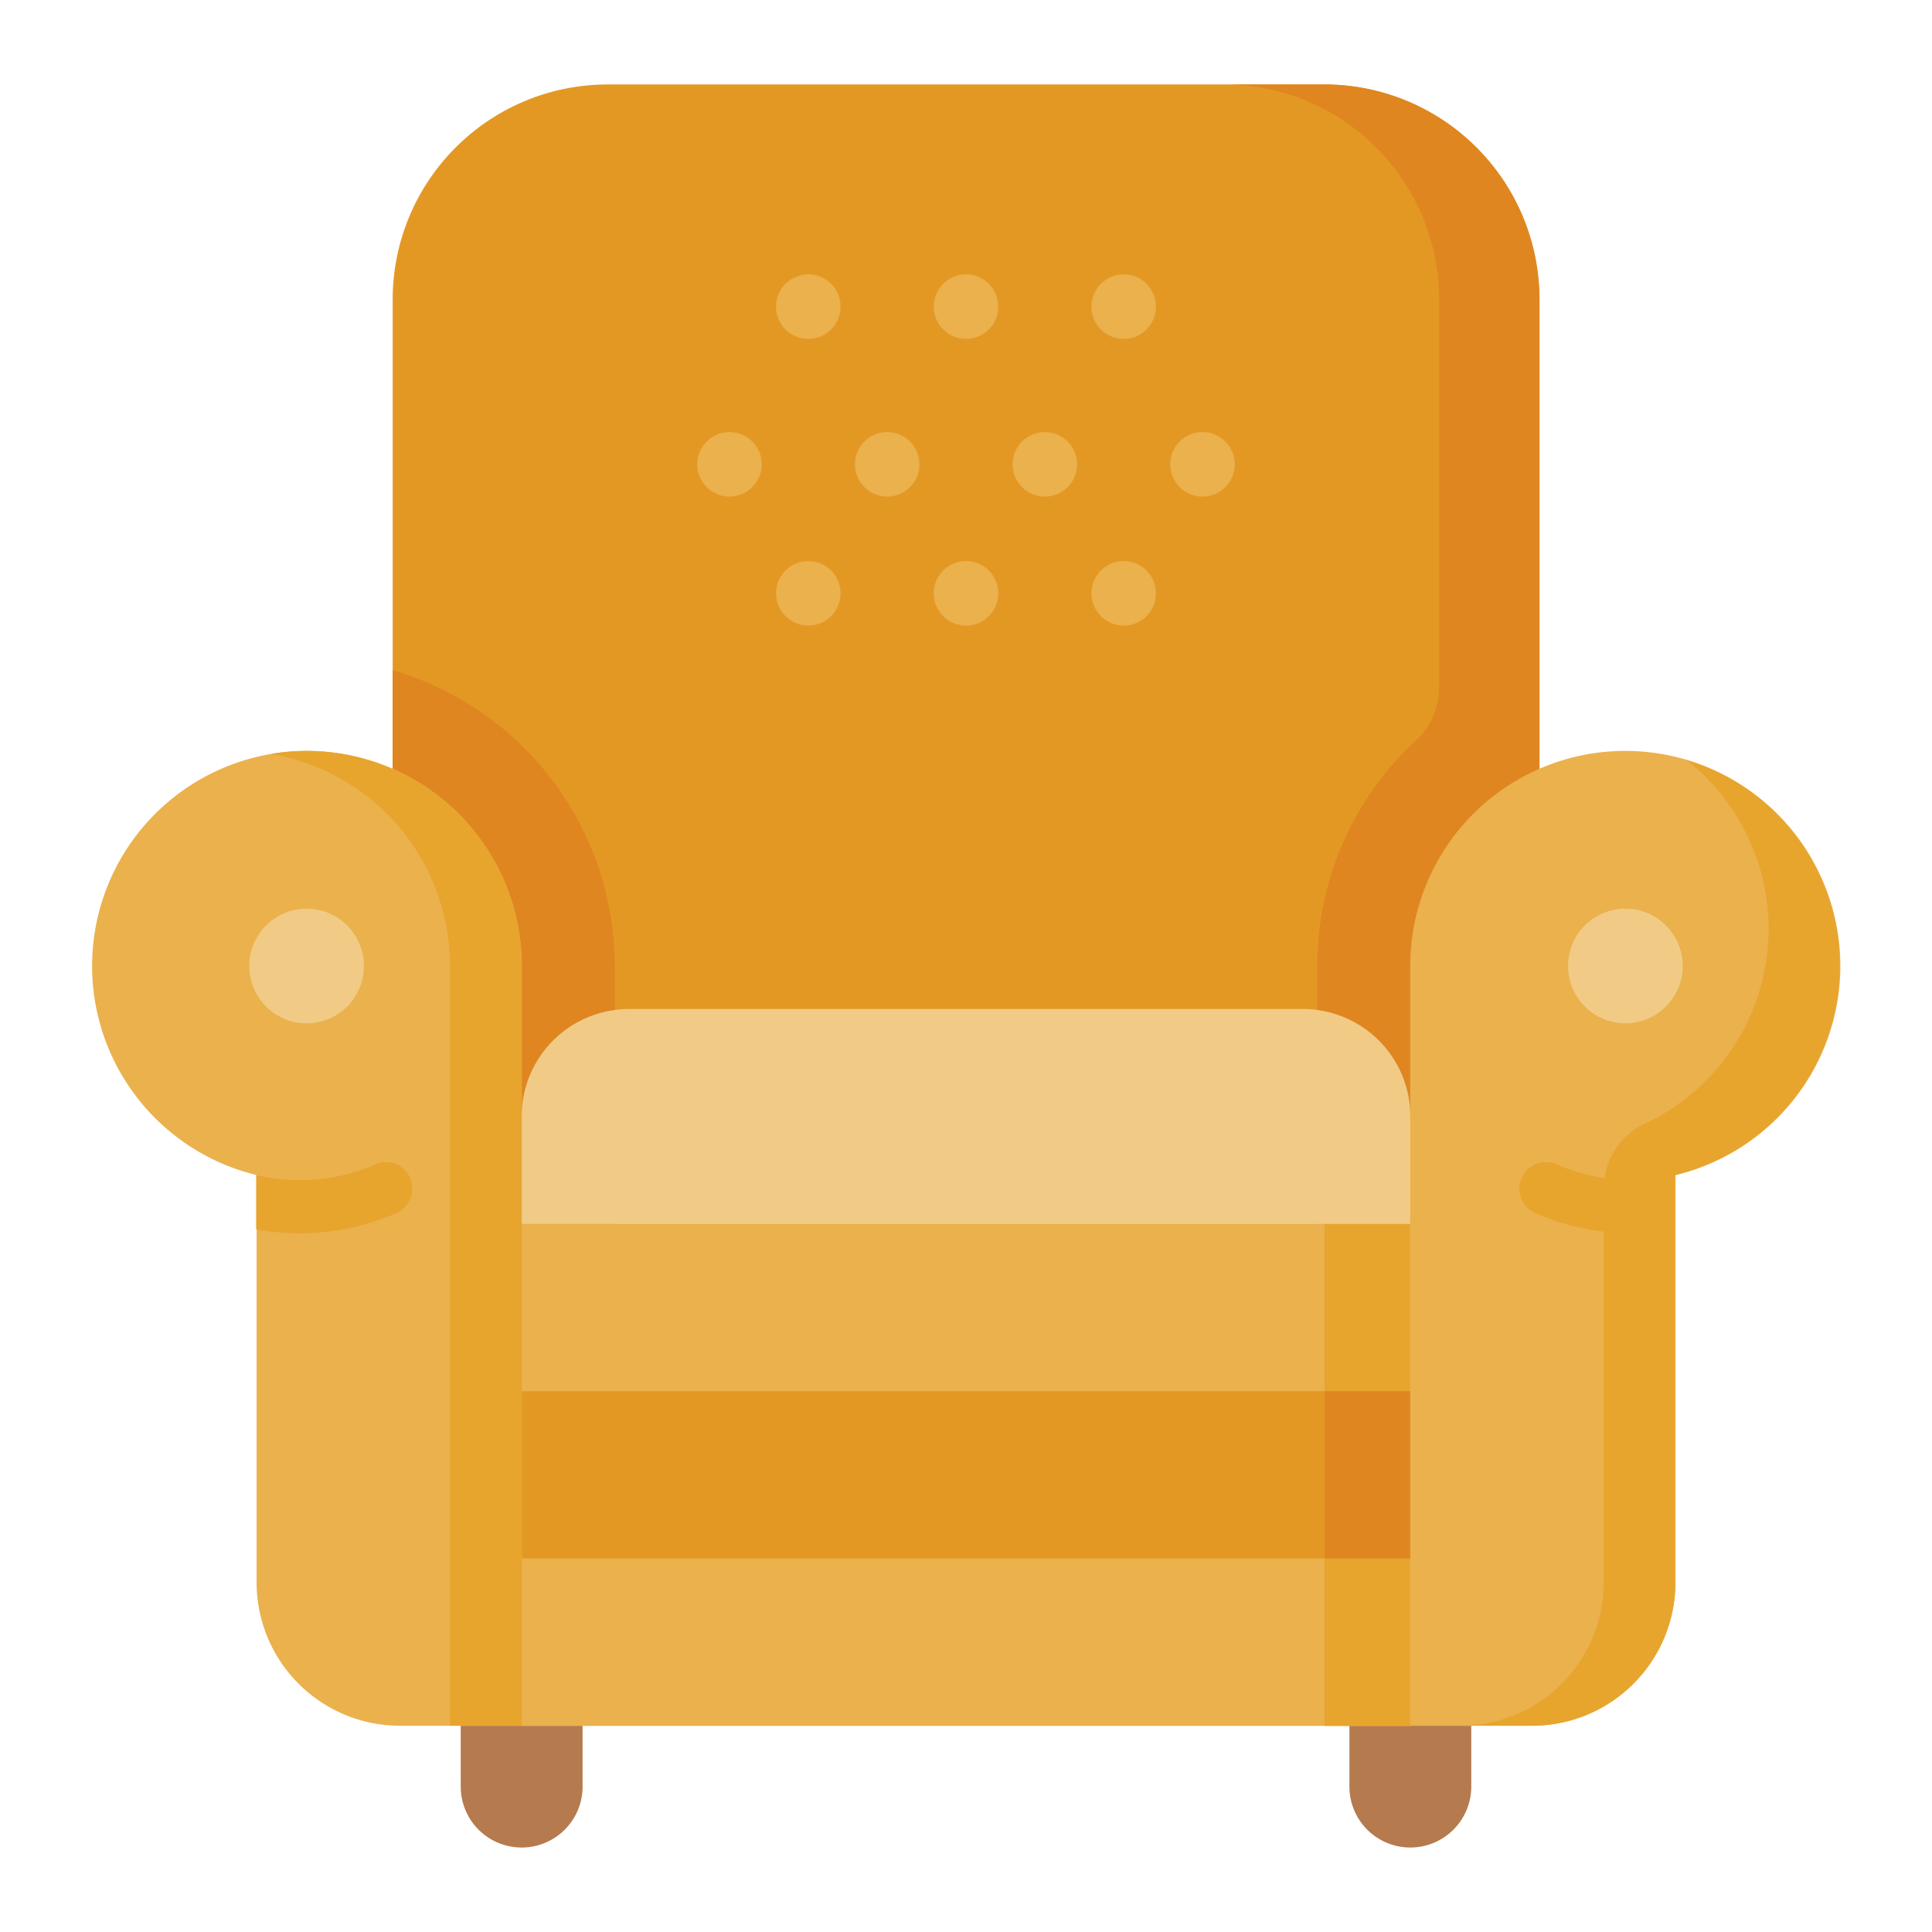 <svg id="Layer_1" data-name="Layer 1" xmlns="http://www.w3.org/2000/svg" viewBox="0 0 512 512"><defs><style>.cls-1{fill:#b57a4e;}.cls-2{fill:#e49824;}.cls-3{fill:#df8621;}.cls-4{fill:#eab14d;}.cls-5{fill:#e7a52e;}.cls-6{fill:#f1cb86;}</style></defs><path class="cls-1" d="M138.24,489.61a16.14,16.14,0,0,1-16.14-16.14V457.33h32.29v16.14A16.14,16.14,0,0,1,138.24,489.61Z"/><path class="cls-1" d="M373.76,489.61a16.14,16.14,0,0,0,16.14-16.14V457.33H357.61v16.14a16.14,16.14,0,0,0,16.15,16.14Z"/><path class="cls-2" d="M104.06,324.38v-245a57,57,0,0,1,57-57H351a57,57,0,0,1,57,57v245Z"/><path class="cls-3" d="M351,22.39H324.38a57,57,0,0,1,57,57V182.22a18.9,18.9,0,0,1-6.07,13.9A81.42,81.42,0,0,0,349.07,256v68.38h58.87v-245A57,57,0,0,0,351,22.39Z"/><path class="cls-3" d="M162.93,256v68.38H104.06V177.59A81.8,81.8,0,0,1,162.93,256Z"/><path class="cls-4" d="M138.24,324.38H373.76v133H138.24Z"/><path class="cls-5" d="M351,324.38h22.79v133H351Z"/><path class="cls-2" d="M138.24,368.69H373.76V413H138.24Z"/><path class="cls-3" d="M351,368.69h22.79V413H351Z"/><path class="cls-6" d="M138.24,324.38V295.89a28.49,28.49,0,0,1,28.49-28.49H345.27a28.49,28.49,0,0,1,28.49,28.49v28.49Z"/><path class="cls-4" d="M81.26,199A57,57,0,0,0,68,311.4V419.34a38,38,0,0,0,38,38h32.29V256A57,57,0,0,0,81.26,199Z"/><path class="cls-5" d="M81.26,199a57.15,57.15,0,0,0-9.49.8A57,57,0,0,1,119.25,256V457.33h19V256a57,57,0,0,0-57-57Z"/><circle class="cls-6" cx="81.26" cy="256" r="15.19"/><path class="cls-4" d="M487.72,256a57,57,0,0,0-114,0V457.33h32.29a38,38,0,0,0,38-38V311.4A57,57,0,0,0,487.72,256Z"/><path class="cls-5" d="M446.91,201.36a57,57,0,0,1-11.07,96.45A19,19,0,0,0,425,315.1V419.34a38,38,0,0,1-38,38h19a38,38,0,0,0,38-38V311.4a57,57,0,0,0,2.88-110Z"/><circle class="cls-6" cx="430.74" cy="256" r="15.19"/><circle class="cls-4" cx="256" cy="81.26" r="8.55"/><circle class="cls-4" cx="297.79" cy="81.26" r="8.55"/><circle class="cls-4" cx="214.21" cy="81.26" r="8.55"/><circle class="cls-4" cx="256" cy="157.24" r="8.55"/><circle class="cls-4" cx="297.79" cy="157.24" r="8.55"/><circle class="cls-4" cx="214.21" cy="157.24" r="8.55"/><circle class="cls-4" cx="276.89" cy="123.05" r="8.55"/><circle class="cls-4" cx="318.68" cy="123.05" r="8.55"/><circle class="cls-4" cx="235.11" cy="123.05" r="8.55"/><circle class="cls-4" cx="193.32" cy="123.05" r="8.55"/><path class="cls-5" d="M108.73,312.22a7.06,7.06,0,0,0-9.29-3.64,49.45,49.45,0,0,1-20,4.16,50.26,50.26,0,0,1-11.56-1.35h0v14.4a64.2,64.2,0,0,0,37.12-4.29,7.06,7.06,0,0,0,3.64-9.29Z"/><path class="cls-5" d="M403.27,312.22a7.06,7.06,0,0,1,9.29-3.64,49.45,49.45,0,0,0,20,4.16,50.26,50.26,0,0,0,11.56-1.35H444v14.4a64.2,64.2,0,0,1-37.12-4.29,7.06,7.06,0,0,1-3.64-9.29Z"/></svg>